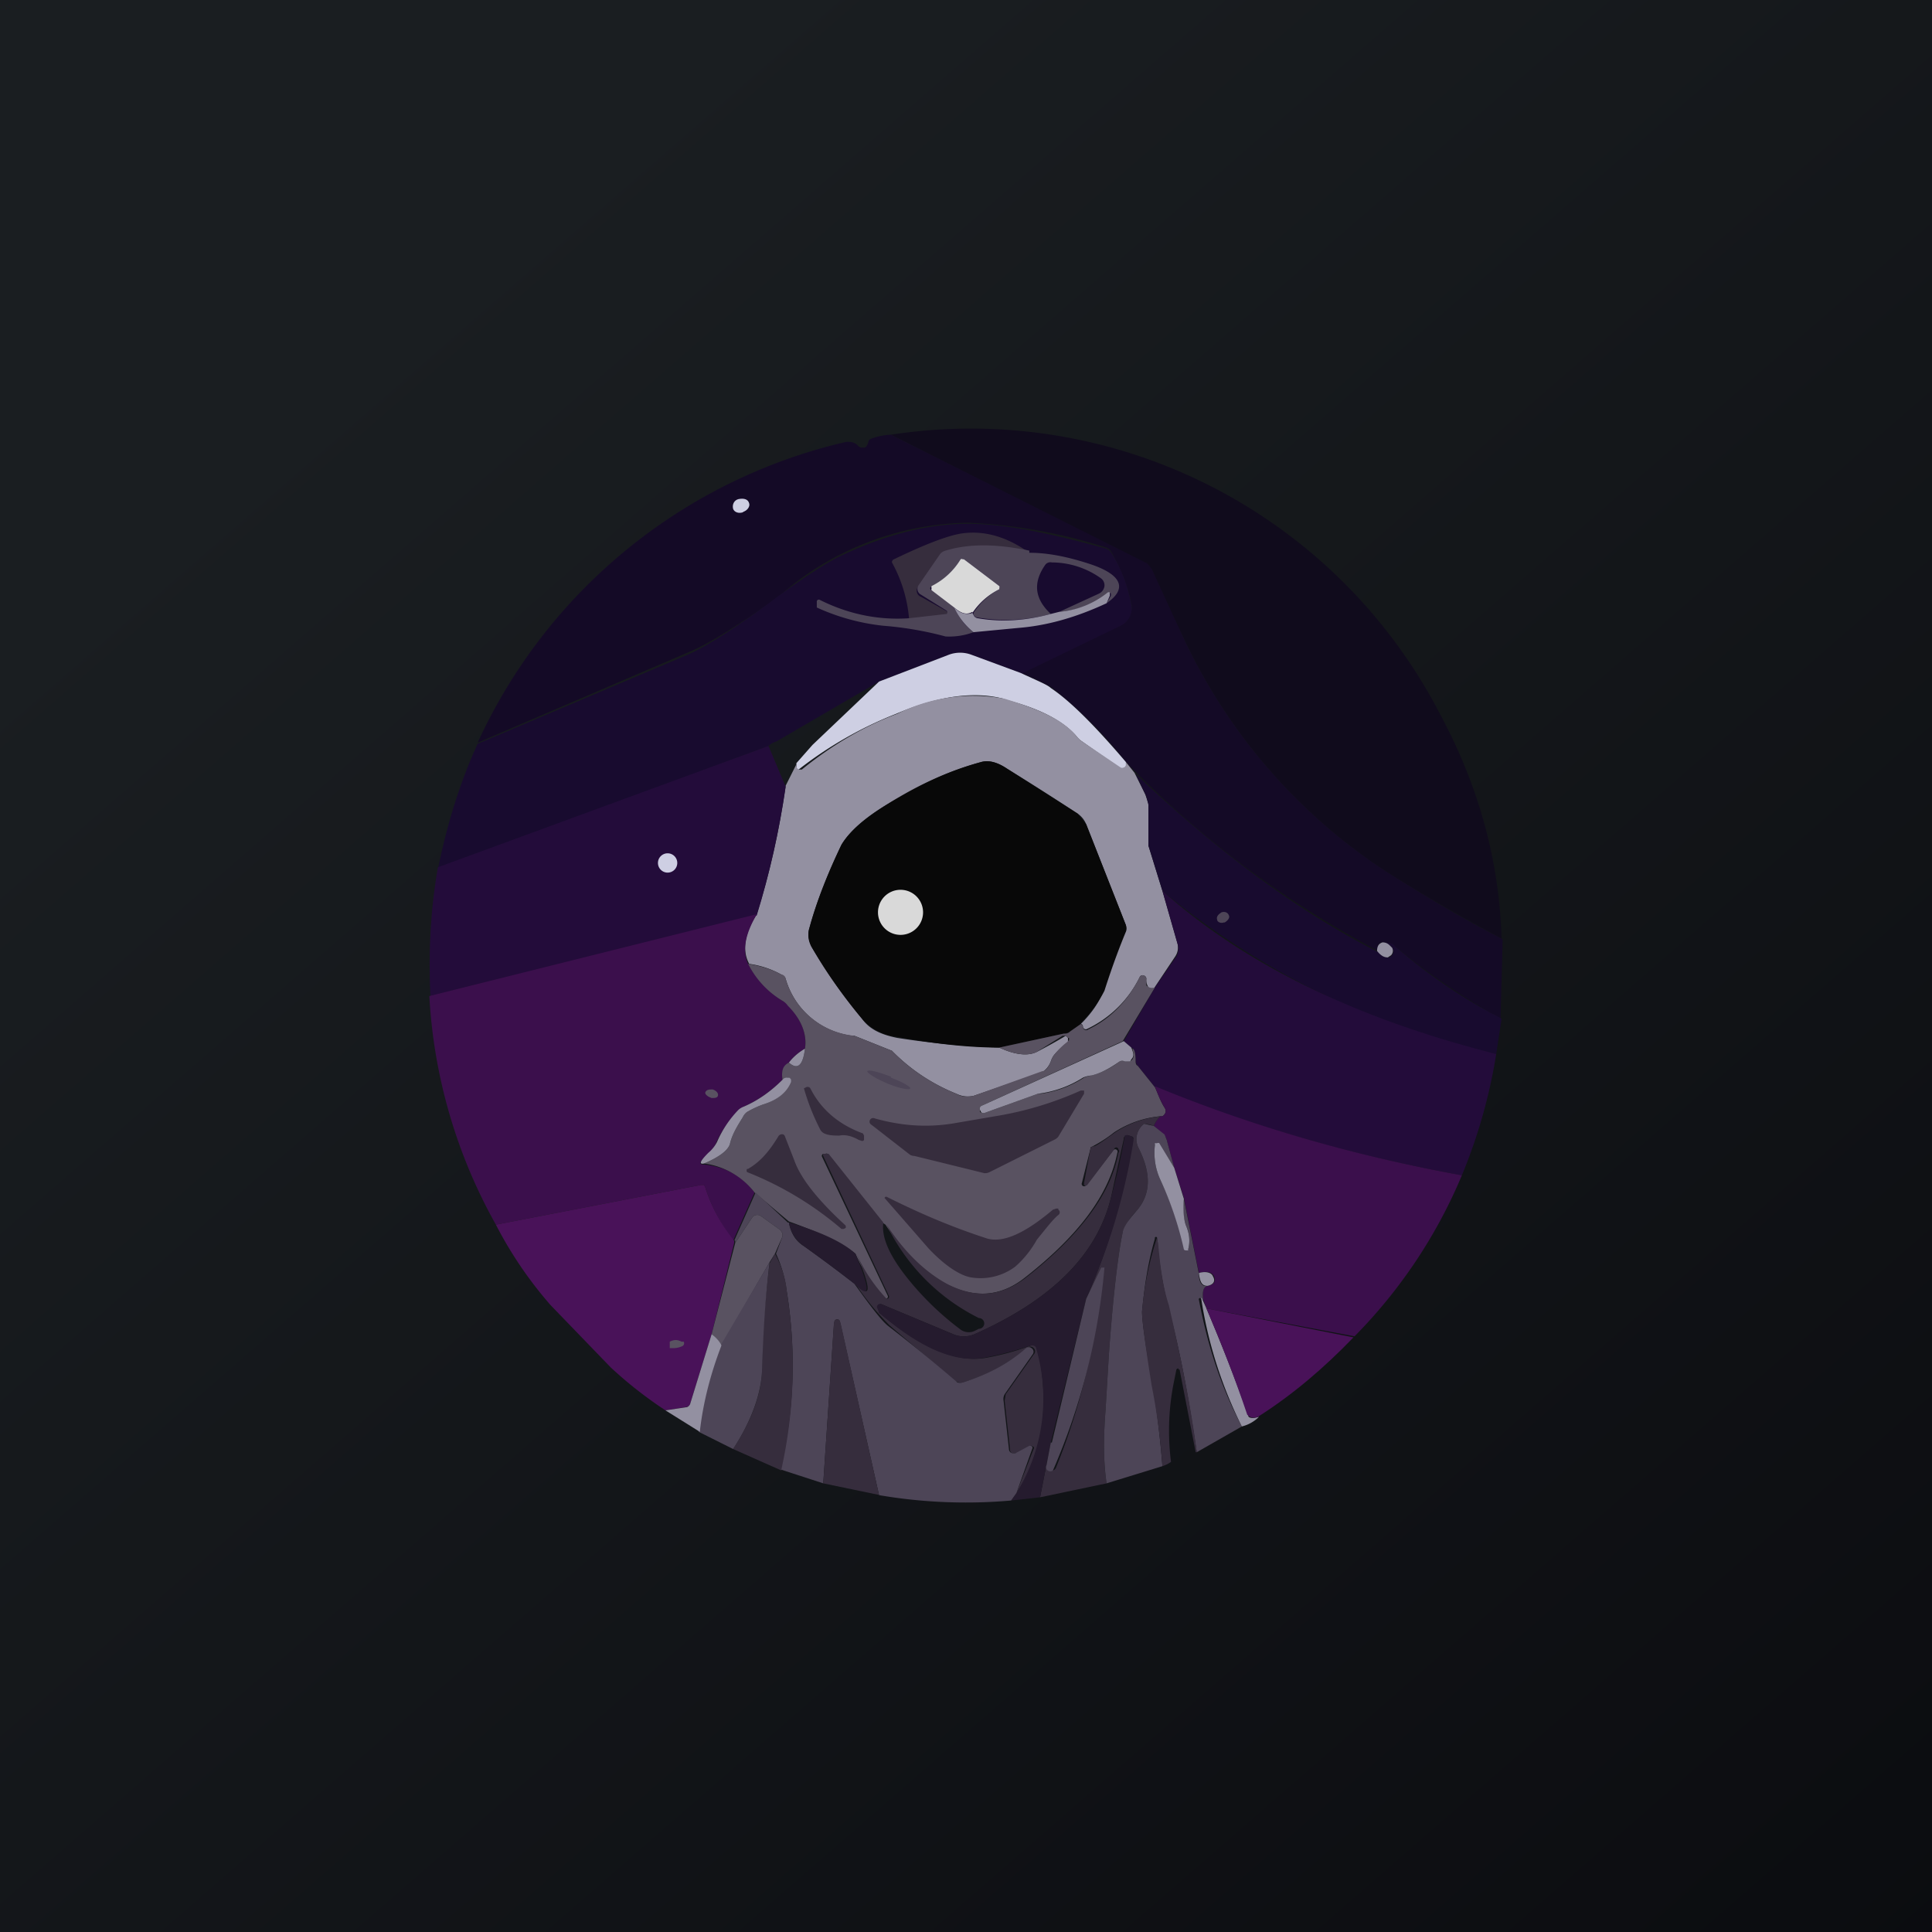 <!-- by TradingView --><svg width="18" height="18" viewBox="0 0 18 18" xmlns="http://www.w3.org/2000/svg"><path fill="url(#a)" d="M0 0h18v18H0z"/><path d="M14 8.75c-.37-.2-.72-.4-1.07-.62a5.26 5.26 0 0 1-1.91-2.2 24.87 24.87 0 0 1-.33-.67L8.3 4.05a4.92 4.92 0 0 1 5.12 2.61c.36.67.55 1.37.57 2.09Z" fill="#100B1C"/><path d="m8.3 4.05 2.39 1.2.04.05.29.63a5.26 5.26 0 0 0 1.91 2.2c.35.22.7.43 1.07.62l-.02.74c-.35-.2-.68-.42-.99-.68-.02-.02-.06-.03-.11-.03-.03 0-.05.03-.04.08a9.42 9.42 0 0 1-2.35-1.76 4.09 4.09 0 0 0-.7-.7 2.65 2.65 0 0 0-.28-.13l.93-.45a.18.18 0 0 0 .1-.2c-.03-.15-.09-.3-.18-.47a.1.1 0 0 0-.06-.05 4.87 4.87 0 0 0-1.28-.23 2.73 2.73 0 0 0-1.78.7c-.37.26-.64.43-.81.5l-1.98.85a5.02 5.02 0 0 1 3.42-2.8c.05-.01.1 0 .13.04l.02.01h.03c.02 0 .03-.02.04-.05a.04.04 0 0 1 .02-.03.57.57 0 0 1 .2-.04Z" fill="#140A26"/><path d="m9.51 6.27-.46-.17a.3.3 0 0 0-.21 0l-.65.25-.96.56a.15.15 0 0 0-.07.04L4.08 8.1c.08-.4.2-.8.37-1.17l1.98-.84c.17-.08.44-.25.8-.52.27-.2.45-.31.56-.37.43-.21.84-.32 1.23-.32.32 0 .74.08 1.28.23a.1.1 0 0 1 .06.05c.1.16.15.32.18.47a.18.18 0 0 1-.1.2l-.93.45Z" fill="#180B2F"/><path d="M6.92 4.77c.04-.01.07-.05.06-.08-.01-.04-.05-.05-.1-.04-.04.01-.06.05-.05.09.01.03.05.05.1.03Z" fill="#CECFE3"/><path d="M9.59 5.15a1.5 1.5 0 0 0-.78-.01.1.1 0 0 0-.05.03l-.2.29a.06.06 0 0 0 .02.1l.25.14a.02.02 0 0 1-.01.03l-.35.04a1.31 1.31 0 0 0-.16-.53.03.03 0 0 1 .02-.03c.29-.14.5-.22.63-.24.21-.03.42.03.63.18Z" fill="#362D3D"/><path d="M9.59 5.15c.18 0 .37.04.58.11.29.1.33.23.14.36l.04-.07v-.02a.02.02 0 0 0-.03 0 .83.83 0 0 1-.45.17l.37-.17a.09.09 0 0 0 .05-.07.08.08 0 0 0-.03-.07.79.79 0 0 0-.46-.15.06.06 0 0 0-.06.02c-.12.17-.1.32.05.46a1.58 1.58 0 0 1-.7.03l-.02-.02v-.02a.65.65 0 0 1 .24-.22v-.01a.02.02 0 0 0 0-.02l-.33-.25a.02.02 0 0 0-.02 0 .02.02 0 0 0-.01 0 .66.66 0 0 1-.28.26.02.02 0 0 0 .01.03l.21.16c.05.1.1.17.18.23a.65.65 0 0 1-.26.04 3.18 3.18 0 0 0-.58-.1 2 2 0 0 1-.62-.17V5.6a.02.02 0 0 1 .03-.01c.26.13.54.19.83.17l.35-.04a.02.02 0 0 0 0-.03l-.24-.15a.06.06 0 0 1-.02-.09l.2-.29a.1.1 0 0 1 .05-.03c.23-.07.49-.06.78 0Z" fill="#4D4557"/><path d="M9.06 5.7c-.05.03-.1.02-.17-.04l-.21-.16a.02.02 0 0 1 0-.02.02.02 0 0 1 0-.02.66.66 0 0 0 .27-.25.02.02 0 0 1 .02 0h.01l.33.25a.02.02 0 0 1 0 .02.02.02 0 0 1 0 .01.65.65 0 0 0-.25.22Z" fill="#D9D9D9"/><path d="M10.31 5.62c-.3.14-.57.21-.82.23l-.42.04a.63.63 0 0 1-.18-.23c.06.06.12.07.17.05l.01.02a.05.05 0 0 0 .04.03c.23.04.46.02.68-.04l.08-.02a.83.83 0 0 0 .45-.18.02.02 0 0 1 .02 0v.03l-.03.07Z" fill="#9390A1"/><path d="M9.51 6.27c.15.07.25.11.28.14.18.12.41.35.7.69v.03a.03.03 0 0 1-.04.03h-.01l-.37-.26a.24.24 0 0 1-.04-.04c-.12-.14-.34-.26-.66-.34l-.02-.01c-.27-.07-.6-.03-1 .14a3.64 3.64 0 0 0-.91.52c-.02 0-.02-.03-.02-.06l.15-.17.62-.59.65-.25a.3.3 0 0 1 .21 0l.46.17Z" fill="#CECFE3"/><path d="m10.49 7.1.08.1.1.2.03.09v.39l.13.42.14.49a.15.15 0 0 1-.02.12l-.2.3c-.03 0-.05 0-.06-.03a.11.11 0 0 1-.01-.06.03.03 0 0 0-.02-.03.03.03 0 0 0-.04.01 1.04 1.04 0 0 1-.5.49.03.03 0 0 1-.03-.02c0-.02-.01-.03-.02-.03.1-.1.17-.2.21-.31a14.05 14.05 0 0 1 .21-.61l-.37-.94a.22.22 0 0 0-.08-.1 26.8 26.8 0 0 0-.66-.42c-.09-.06-.17-.08-.24-.06-.22.06-.45.15-.7.3-.32.16-.51.32-.6.47-.12.25-.23.52-.3.78-.02.06 0 .12.02.17.12.2.27.43.47.67.07.1.18.15.33.18.32.05.64.08.95.09.15.07.27.08.35.04a4.97 4.97 0 0 0 .27-.15l.02.02v.04a.7.7 0 0 0-.13.12.2.2 0 0 0-.03.06c-.02.05-.05.08-.08.1l-.64.22a.24.24 0 0 1-.16-.02 1.75 1.75 0 0 1-.6-.4l-.35-.14h-.02a.74.74 0 0 1-.62-.53.08.08 0 0 0-.04-.04.86.86 0 0 0-.3-.1c-.07-.13-.04-.29.07-.46.12-.38.21-.78.27-1.2l.1-.2c0 .02 0 .04.02.05h.03c.27-.22.57-.4.89-.52a1.58 1.58 0 0 1 1-.14c.33.1.55.2.67.35l.04.04.37.25a.03.03 0 0 0 .03 0 .03.03 0 0 0 .02-.02V7.1Z" fill="#9390A1"/><path d="m7.16 6.95.16.38c-.06.41-.15.81-.27 1.2l-3.04.75c-.02-.4 0-.8.07-1.2l3.08-1.13Z" fill="#230C3A"/><path d="m10.07 9.54-.1.07a.15.15 0 0 1-.06.02l-.6.13c-.31 0-.63-.04-.95-.1a.5.5 0 0 1-.33-.17c-.2-.24-.35-.46-.47-.67a.22.22 0 0 1-.02-.17c.07-.26.18-.53.3-.78.09-.15.28-.3.6-.48.25-.14.48-.23.7-.29.07-.02.15 0 .24.06l.66.42.08.1.37.94a.08.08 0 0 1 0 .06c-.05.12-.12.3-.2.55-.05.1-.12.2-.22.3Z" fill="#080808"/><path d="M12.84 8.86c.03.05.06.06.1.06a.06.06 0 0 0 .03-.09.06.06 0 0 0-.02-.02.14.14 0 0 0-.07-.03c.05 0 .1.01.11.03.3.26.63.49 1 .68l-.05.33a7.33 7.33 0 0 1-3.11-1.52l-.13-.42V7.5l-.02-.08-.1-.21c.8.76 1.55 1.3 2.26 1.66Z" fill="#180B2F"/><path d="M6.22 8.13a.09.09 0 1 0 0-.18.09.09 0 0 0 0 .18Z" fill="#CECFE3"/><path d="M8.39 8.71a.2.2 0 1 0 0-.42.2.2 0 0 0 0 .42Z" fill="#D9D9D9"/><path d="M13.94 9.82a5 5 0 0 1-.32 1.13c-1-.18-1.94-.45-2.86-.82l-.16-.2a.08.08 0 0 1-.02-.05c0-.06 0-.1-.04-.12l-.07-.06.29-.5.2-.29a.15.15 0 0 0 .01-.12l-.14-.49c.76.68 1.8 1.19 3.11 1.52Z" fill="#230C3A"/><path d="M7.05 8.52c-.1.17-.14.33-.08.46.08.15.2.27.33.35.02 0 .03.02.04.03.13.14.18.28.16.41a.47.47 0 0 0-.15.13c-.05.03-.07.08-.06.16-.1.1-.22.19-.36.25a.16.16 0 0 0-.05.04 1 1 0 0 0-.2.28.33.33 0 0 1-.08.12c-.08.07-.1.1-.04.1.19.02.35.1.47.26l-.2.45c-.11-.15-.2-.31-.26-.5l-.01-.02h-.03l-1.91.37A4.9 4.9 0 0 1 4 9.28l3.04-.76Z" fill="#3B0F4C"/><path d="M11.4 8.6c.04-.02.06-.05.05-.07-.01-.03-.04-.04-.07-.03-.03.02-.05.04-.04.07 0 .02.04.04.07.02Z" fill="#4D4557"/><path d="M12.88 8.78c.03 0 .05.01.07.03l.02.02a.06.06 0 0 1-.01.07l-.03.02c-.03 0-.06-.01-.1-.06 0-.05.02-.07.05-.08Z" fill="#9390A1"/><path d="m9.31 9.76.6-.13c.02 0 .04 0 .06-.02l.1-.07s.02.01.02.03a.03.03 0 0 0 .05.02c.21-.1.37-.27.48-.49a.03.03 0 0 1 .04-.01.03.03 0 0 1 .02.03v.06c.02.02.04.03.08.02l-.3.5-1.31.6a.03.03 0 0 0-.02.04v.02l.02.01h.02l.5-.18h.03a1 1 0 0 0 .4-.15.25.25 0 0 1 .07-.02.76.76 0 0 0 .26-.13.05.05 0 0 1 .05 0h.05l.02-.02c.02-.03.01-.06 0-.1.02 0 .03.05.03.11 0 .02 0 .04.02.05l.16.2c.03.06.05.13.09.19.02.03.01.06-.02.08h-.02a.94.94 0 0 0-.43.15 1.27 1.27 0 0 1-.22.14v.01l-.08.32a.02.02 0 0 0 .04.02l.25-.32a.02.02 0 0 1 .04.02c-.08.4-.37.78-.87 1.17-.22.17-.46.19-.73.05-.2-.11-.4-.3-.56-.55l-.03-.02-.51-.64a.02.02 0 0 0-.02 0h-.02a.02.02 0 0 0-.01.03l.61 1.29a.02.02 0 0 1-.02.03h-.01c-.1-.1-.19-.24-.27-.42-.13-.1-.34-.2-.62-.3l-.32-.27a.71.71 0 0 0-.47-.27c.14-.06.22-.12.24-.18.02-.09.07-.17.12-.25a.13.13 0 0 1 .04-.05.9.9 0 0 1 .15-.07c.13-.04.22-.12.25-.21a.03.03 0 0 0 0-.03.03.03 0 0 0-.02-.01c-.02 0-.03 0-.05.02-.01-.08 0-.13.06-.16.08.07.13.03.15-.13.02-.13-.03-.27-.16-.4a.16.16 0 0 0-.04-.04.84.84 0 0 1-.33-.35c.12.02.22.05.31.1.02 0 .04.02.04.04a.74.74 0 0 0 .64.53l.35.14a1.75 1.75 0 0 0 .6.4c.05.03.1.03.16.02l.64-.23c.03 0 .06-.04.08-.09a.2.2 0 0 1 .03-.06.7.7 0 0 1 .12-.12l.02-.02v-.02h-.01l-.02-.02H9.9l-.24.15c-.08.04-.2.03-.35-.04Z" fill="#595261"/><path d="m10.47 9.7.07.06c.02.05.03.08 0 .11l-.01.02h-.05a.05.05 0 0 0-.05 0c-.1.07-.18.11-.26.13a.25.25 0 0 0-.08.02 1 1 0 0 1-.42.15l-.5.18h-.02l-.01-.01-.01-.02a.03.03 0 0 1 .02-.04l1.32-.6ZM7.35 9.9c.03-.04.08-.09.15-.13-.02.16-.07.2-.15.13Z" fill="#9390A1"/><path d="M8.3 10.03c-.11-.04-.21-.07-.22-.05 0 .02.08.07.2.12.1.04.2.06.2.04.01-.01-.07-.06-.18-.1Z" fill="#4D4557"/><path d="M6.56 10.84c-.05.01-.04-.02.04-.1a.33.33 0 0 0 .08-.1 1 1 0 0 1 .2-.3.16.16 0 0 1 .05-.03c.14-.06.26-.15.36-.25a.05.05 0 0 1 .05-.02h.01a.03.03 0 0 1 .02.02v.02c-.04.1-.13.17-.26.21a.9.9 0 0 0-.15.07.13.13 0 0 0-.04.05c-.05.08-.1.16-.12.25-.02.06-.1.12-.24.18Z" fill="#9390A1"/><path d="M13.62 10.95a4.73 4.73 0 0 1-1 1.5l-1.38-.26-.03-.08c-.01-.07 0-.12.04-.13.06-.01.08-.04.06-.09-.02-.04-.07-.05-.14-.03l-.14-.7-.09-.28-.07-.26a.11.11 0 0 0-.03-.05l-.09-.08a.27.27 0 0 1 .06-.09h.02c.03-.02.04-.05.02-.08a1.06 1.06 0 0 1-.09-.2c.92.38 1.87.65 2.86.83Z" fill="#3B0F4C"/><path d="M7.64 10.52a2.07 2.07 0 0 1-.15-.38l.02-.01a.03.03 0 0 1 .04.01c.1.2.27.34.49.42l.01.02v.04a.02.02 0 0 1-.02.01L8 10.62c-.07-.04-.13-.05-.18-.04-.04 0-.1 0-.14-.02a.08.08 0 0 1-.04-.04Z" fill="#362D3D"/><path d="M6.64 10.15c-.03 0-.06 0-.07.03 0 .02.03.04.06.05.03 0 .06 0 .06-.03 0-.02-.02-.04-.05-.05Z" fill="#595261"/><path d="M10.08 10.16h.02v.03l-.24.4a.1.1 0 0 1-.04.03l-.6.3a.09.09 0 0 1-.05.01l-.65-.16a.1.1 0 0 1-.04-.01l-.36-.28a.03.03 0 0 1 .03-.06c.25.07.5.09.77.04l.35-.06a3.18 3.18 0 0 0 .8-.24Z" fill="#362D3D"/><path d="M10.81 10.4a.27.27 0 0 0-.06.09.28.28 0 0 0-.09-.02.18.18 0 0 0-.05.23c.12.24.11.43-.02.58a.58.58 0 0 0-.13.2c-.04.19-.09.58-.13 1.16l-.03.5c-.02.26-.02.49.01.68l-.62.13.1-.51-.04.2a.04.04 0 0 0 .09.03 6.05 6.05 0 0 0 .43-1.87v.01l-.15.29a6.2 6.2 0 0 0 .44-1.5l-.01-.01-.03-.01a.04.04 0 0 0-.05.02v.01l-.12.55c-.13.53-.55.95-1.27 1.27a.25.25 0 0 1-.2 0l-.67-.28H8.2l-.01.01v.07c.4.33.72.47 1 .42a2.33 2.33 0 0 0 .43-.12.05.05 0 0 1 .05.04c.11.53.05.98-.2 1.34l.16-.41a.02.02 0 0 0 0-.02l-.02-.01H9.6l-.13.07h-.04a.04.04 0 0 1-.02-.04l-.05-.45.01-.06.26-.37a.04.04 0 0 0 0-.06.04.04 0 0 0-.06 0 1.7 1.7 0 0 1-.6.32.1.1 0 0 1-.08-.02l-.6-.51a2.47 2.47 0 0 1-.32-.39c.15.15.15.06.01-.28a1.49 1.49 0 0 0 .28.42h.01a.02.02 0 0 0 .01-.03l-.61-1.3a.02.02 0 0 1 0-.02h.05l.51.64c-.02.14.06.32.25.55.14.17.3.32.46.44a.13.13 0 0 0 .14.02l.04-.02a.05.05 0 0 0 0-.1 1.89 1.89 0 0 1-.86-.87c.17.26.36.44.56.55.27.14.5.12.73-.05.5-.39.8-.78.87-1.17a.02.02 0 0 0 0-.03.02.02 0 0 0-.04 0l-.25.33a.02.02 0 0 1-.03 0v-.02l.06-.32a.03.03 0 0 1 .03-.02c.02 0 .09-.05.2-.13a.94.94 0 0 1 .43-.15Z" fill="#362D3D"/><path d="m10.75 10.49.1.08.02.05.07.26-.14-.22a.02.02 0 0 0-.02-.01.02.02 0 0 0-.02.02.6.6 0 0 0 .05.32 3.22 3.22 0 0 1 .23.66h.01a.02.02 0 0 0 .02-.01.33.33 0 0 0-.02-.22.52.52 0 0 1-.02-.25l.14.7c0 .08.03.12.08.11-.04.01-.05.06-.04.13l-.02-.01a.01.01 0 0 0-.02.01c.08.42.2.8.4 1.18l-.42.24c-.07-.47-.15-.93-.27-1.37a3.83 3.83 0 0 1-.1-.63.01.01 0 0 0-.02.01c-.07.24-.1.47-.12.68 0 .08.03.31.1.69.04.24.07.5.09.75l-.52.16c-.03-.2-.03-.42-.01-.68l.03-.5c.04-.58.09-.97.13-1.16.01-.05.05-.11.13-.2.13-.15.14-.34.02-.58a.18.18 0 0 1 .05-.23l.09.02Z" fill="#4D4557"/><path d="m7.31 10.58.09.23c.06.17.22.37.47.6l.01.01v.02l-.02.01h-.02a3.1 3.1 0 0 0-.88-.53.03.03 0 0 1 0-.03h.01c.12-.07.2-.17.28-.3a.04.04 0 0 1 .05-.02l.01.01Z" fill="#362D3D"/><path d="m10.12 12.1-.33 1.34-.1.51-.27.03.05-.07a1.67 1.67 0 0 0 .18-1.36.05.05 0 0 0-.06-.01c-.12.04-.26.08-.42.11-.27.05-.6-.09-.98-.42l-.02-.05a.03.03 0 0 1 .02-.03.03.03 0 0 1 .02 0l.67.28a.25.25 0 0 0 .2 0c.72-.32 1.14-.74 1.27-1.27a5.8 5.8 0 0 0 .13-.58.04.04 0 0 1 .04 0l.03.01.01.02v.02c-.08.5-.23 1-.44 1.47Z" fill="#251B2E"/><path d="m10.94 10.88.09.29c-.01.1 0 .2.02.25.03.07.04.14.02.22v.01h-.02a.02.02 0 0 1-.02-.01 3.22 3.22 0 0 0-.22-.65.6.6 0 0 1-.05-.32v-.02h.02a.03.03 0 0 1 .02 0l.14.23Z" fill="#9390A1"/><path d="M6.84 11.56v.02l-.21.85-.2.65-.01.02-.03.01-.19.03a3.87 3.87 0 0 1-.51-.4l-.56-.58a3.74 3.74 0 0 1-.51-.75l1.91-.37h.03l.01.02c.06.19.15.35.27.5Z" fill="#491259"/><path d="M7.35 11.39c.02.1.06.17.14.22a13.92 13.92 0 0 1 .47.35c.15.21.25.34.31.39a15.77 15.77 0 0 1 .65.53.1.1 0 0 0 .05 0c.22-.07.42-.17.59-.32a.04.04 0 0 1 .05 0 .04.04 0 0 1 .01.06l-.26.37a.09.09 0 0 0-.01.06l.05.45a.04.04 0 0 0 .04.04h.02l.13-.07h.01a.02.02 0 0 1 .02.02l-.15.42-.05.07a4.8 4.8 0 0 1-1.23-.05l-.36-1.6-.01-.03a.03.03 0 0 0-.04 0l-.01.03-.1 1.49-.4-.13c.13-.54.15-1.1.06-1.66a1.21 1.21 0 0 0-.1-.35l.06-.16v-.03l-.02-.03-.18-.13a.06.06 0 0 0-.08.01l-.16.24c0-.02 0-.03-.01-.02l.2-.45.3.28Z" fill="#4D4557"/><path d="m9.81 11.27.03-.01h.02v.01a.03.03 0 0 1 0 .05c-.05.04-.11.12-.2.23a.94.94 0 0 1-.2.25.54.54 0 0 1-.42.1c-.1-.02-.24-.11-.39-.27a696.92 696.92 0 0 0-.41-.47l.01-.01h.01c.3.15.6.28.94.39.15.04.35-.05.61-.27Z" fill="#362D3D"/><path d="m7.22 11.68-.05.08-.45.78a.3.3 0 0 0-.09-.11l.22-.85.16-.24a.06.06 0 0 1 .08-.01l.18.13.02.03v.03l-.07.16Z" fill="#595261"/><path d="M7.35 11.39c.28.08.5.18.62.29.14.34.14.43-.01.28a13.92 13.92 0 0 0-.47-.35.33.33 0 0 1-.14-.22Z" fill="#251B2E"/><path d="M11.15 13.53h-.01l-.15-.77h-.01v-.01a.02.02 0 0 0-.02.01l-.02.1a2.3 2.3 0 0 0-.03.76.28.28 0 0 1-.08.04c-.02-.26-.05-.5-.1-.75-.06-.38-.09-.6-.09-.69a2.99 2.99 0 0 1 .14-.69v.02l.01.03c.02.24.05.43.1.58.1.44.2.9.26 1.37ZM7.28 13.7l-.45-.2c.17-.26.26-.5.27-.73 0-.34.03-.68.07-1l.05-.09c.06.11.1.23.11.35.09.56.07 1.12-.05 1.66Z" fill="#362D3D"/><path d="M7.17 11.76c-.04.33-.06.67-.07 1.01-.01.22-.1.47-.27.73l-.32-.16c.04-.27.1-.54.2-.8l.46-.78ZM9.8 13.44l.32-1.34.14-.29h.02a.01.01 0 0 1 .01 0 6.05 6.05 0 0 1-.48 1.89.04.04 0 0 1-.06-.05l.04-.21Z" fill="#4D4557"/><path d="M11.25 11.98c-.05 0-.07-.03-.08-.12.07-.02.12 0 .13.03.03.05 0 .08-.05.09ZM11.2 12.1l.04.09c.14.33.27.66.39 1 0 .02.04.03.1.01a.34.34 0 0 1-.16.09 4.02 4.02 0 0 1-.38-1.2l.02.02Z" fill="#9390A1"/><path d="M12.61 12.46c-.27.28-.56.53-.89.74-.05.02-.08 0-.1-.02-.11-.33-.24-.66-.38-.99l1.37.27Z" fill="#491259"/><path d="m8.2 13.93-.53-.11.1-1.5a.03.03 0 0 1 .05-.02l.01.02.36 1.61Z" fill="#362D3D"/><path d="M6.72 12.54c-.1.26-.17.53-.2.8l-.32-.2.2-.03a.05.05 0 0 0 .03-.03l.2-.65a.3.3 0 0 1 .09.1Z" fill="#9390A1"/><path d="M6.26 12.56h-.02v-.06c.04-.02.07-.02.11 0h.02a.03.03 0 0 1-.01.04.2.2 0 0 1-.1.02Z" fill="#595261"/><defs><linearGradient id="a" x1="3.35" y1="3.12" x2="21.9" y2="24.43" gradientUnits="userSpaceOnUse"><stop stop-color="#1A1E21"/><stop offset="1" stop-color="#06060A"/></linearGradient></defs></svg>